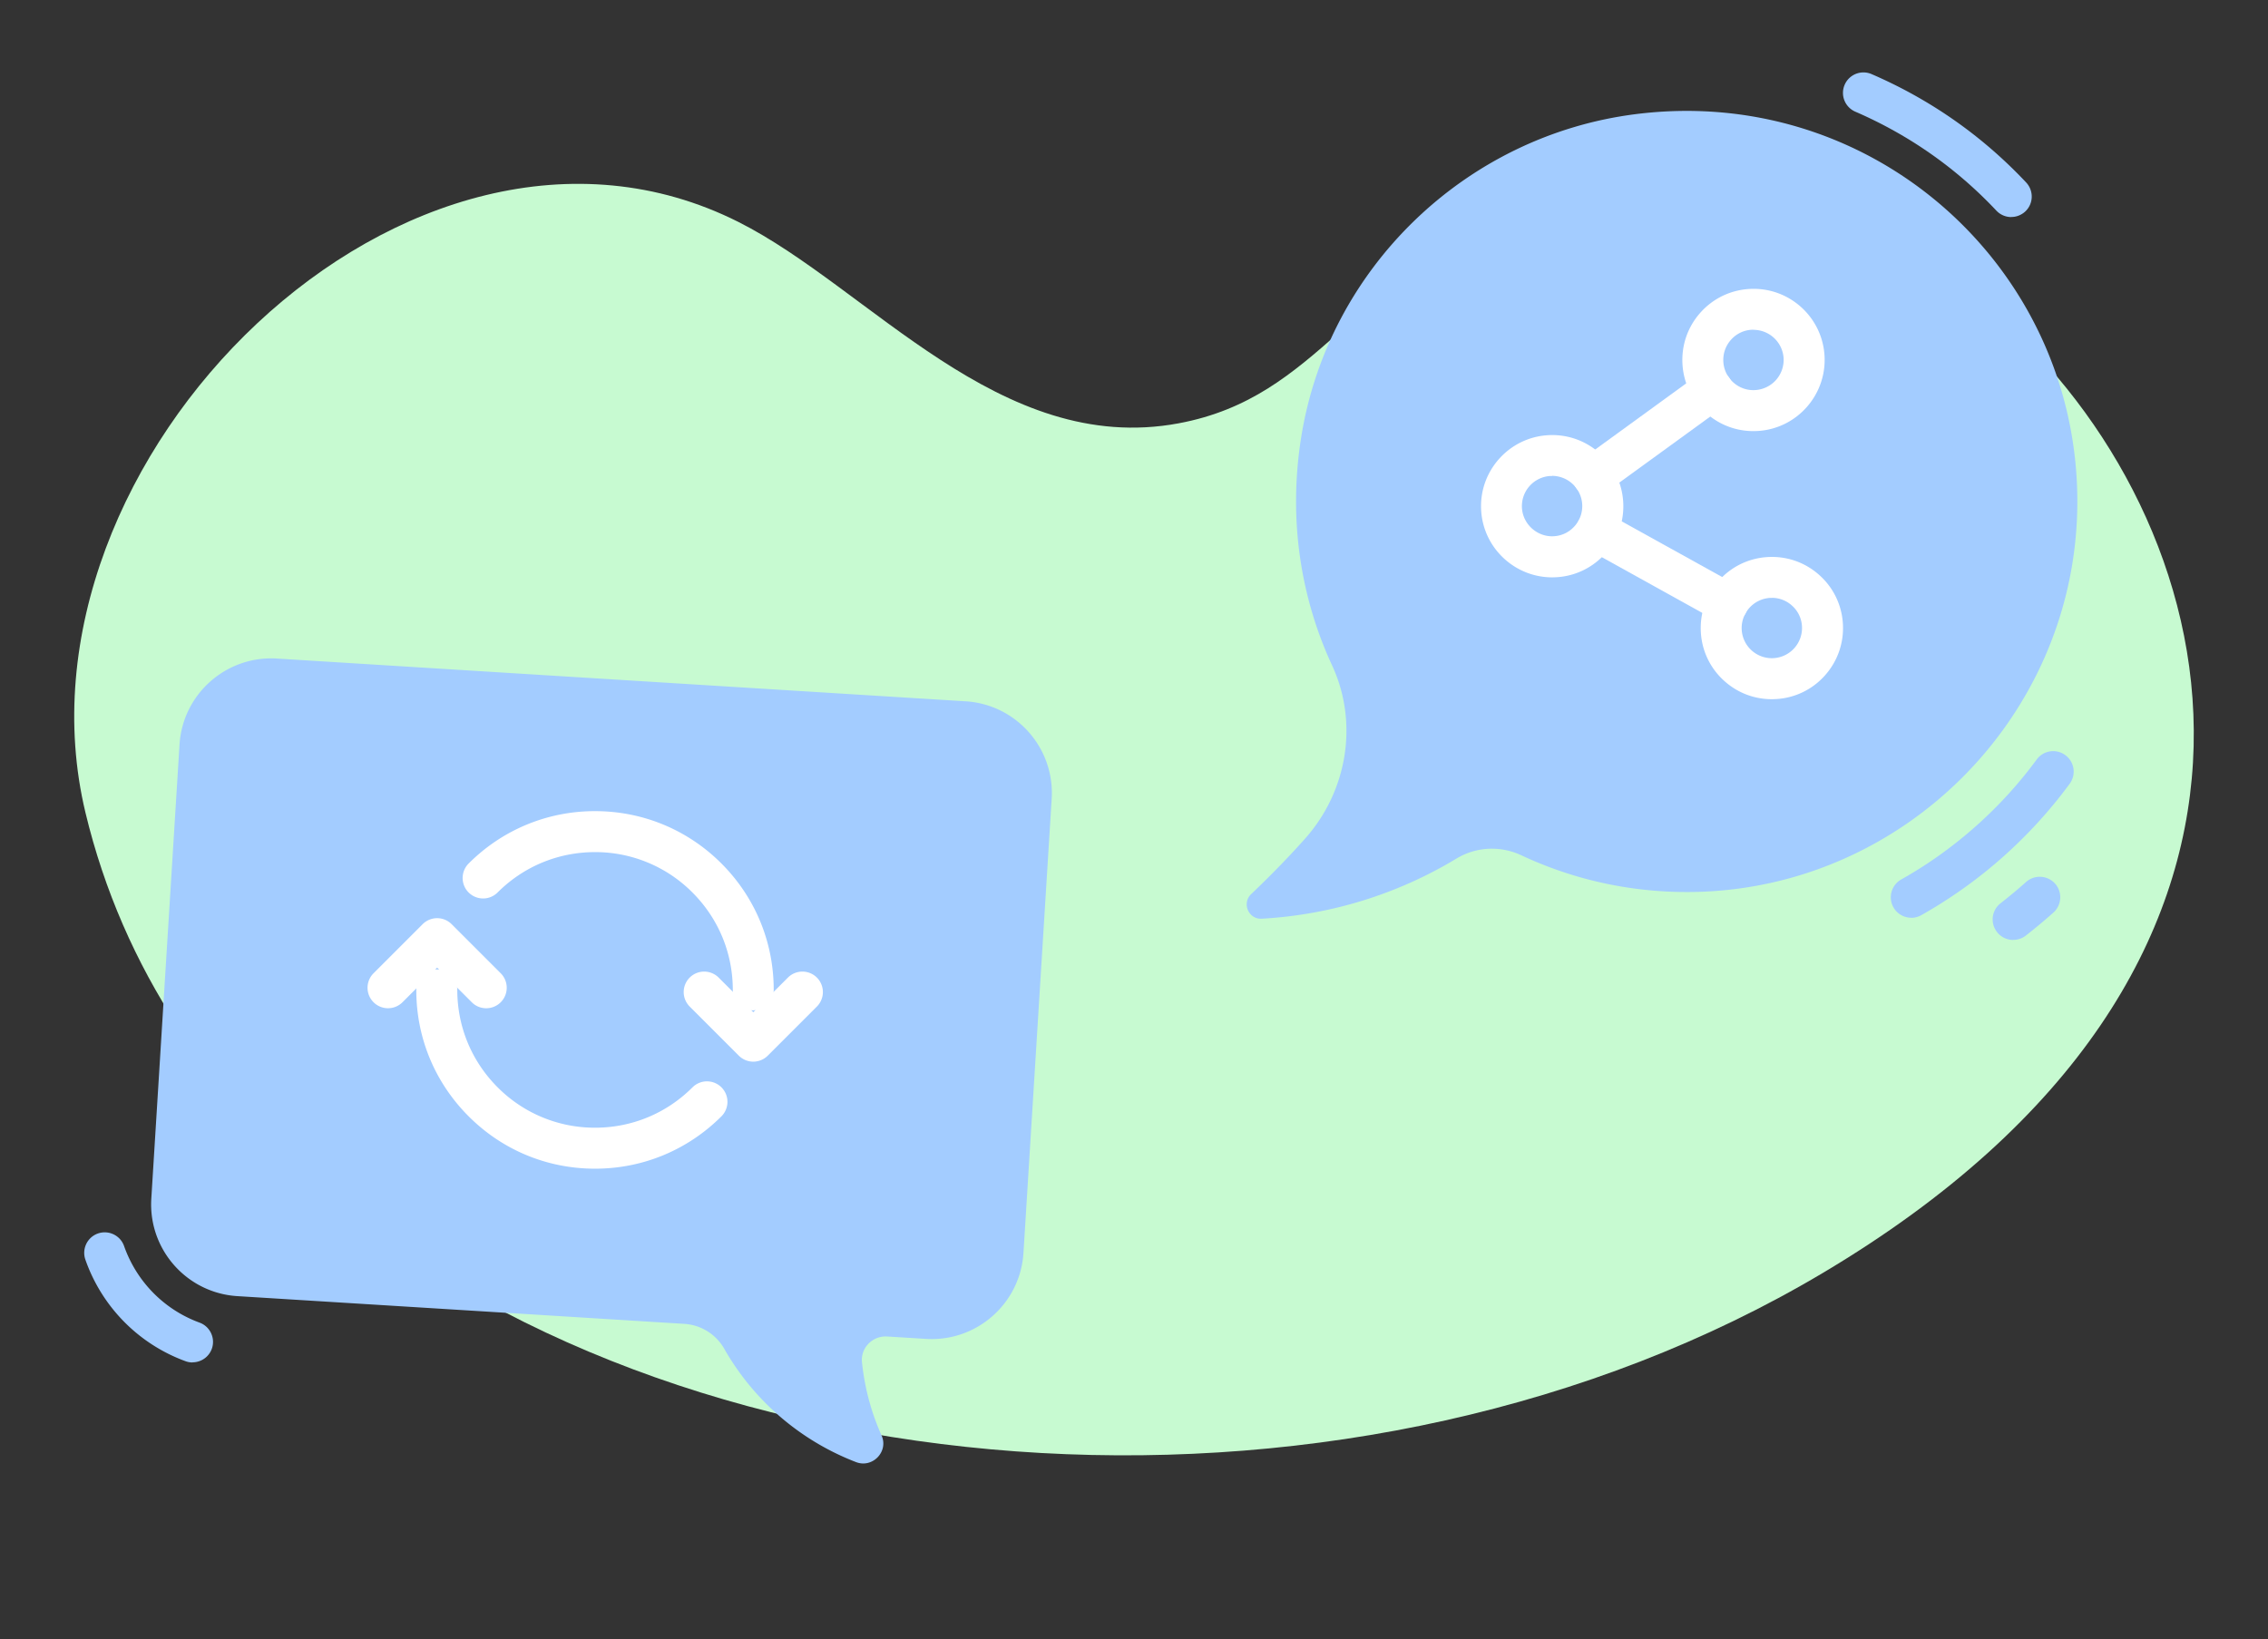 <svg xmlns="http://www.w3.org/2000/svg" width="332" height="240" fill="none"><rect width="100%" height="100%" fill="#333333" stroke="none"/><path fill="#C7FAD1" d="M266.74 186.43c-67.84 40.29-164.47 33.46-217.85-10.79-17.87-14.81-30.9-33.82-36.38-56.66C.14 67.43 60.04 8.34 108.08 32.49c19.17 9.64 38.25 34.37 64.45 29.49 20.71-3.86 25.14-21.25 50.04-30.89 24.63-9.54 52.51-.87 71.13 16.31 33.33 30.75 48.5 94.22-26.96 139.03z"/><path fill="#A3CCFF" d="M294.7 137.62c-.89 0-1.78-.4-2.37-1.16a2.995 2.995 0 0 1 .52-4.21c1.28-1 2.54-2.05 3.74-3.12 1.24-1.1 3.13-.99 4.24.24 1.1 1.24.99 3.13-.24 4.24-1.3 1.16-2.66 2.29-4.04 3.37-.55.43-1.2.63-1.84.63l-.01.01zm-.28-105.84c-.8 0-1.6-.32-2.19-.95-5.83-6.2-12.77-11.07-20.64-14.48a2.994 2.994 0 0 1-1.56-3.94 2.994 2.994 0 0 1 3.94-1.56c8.63 3.73 16.24 9.07 22.63 15.87 1.13 1.21 1.08 3.11-.13 4.24-.58.54-1.32.81-2.05.81v.01zm-14.63 102.59c-1.05 0-2.07-.55-2.62-1.53-.81-1.44-.3-3.27 1.15-4.08 7.71-4.33 14.57-10.41 19.82-17.56a2.992 2.992 0 0 1 4.19-.64c1.34.98 1.62 2.86.64 4.19a69.055 69.055 0 0 1-21.72 19.24c-.46.26-.97.39-1.47.39l.01-.01z"/><path fill="#A3CCFF" d="M183.15 130.91c2.25-2.14 5.16-5.04 7.96-8.2 6.13-6.94 7.78-16.88 3.89-25.28-4.59-9.9-6.43-21.33-4.54-33.32 3.91-24.79 24.01-44.21 48.91-47.39 35.56-4.54 65.77 23.6 64.69 58.5-.92 29.83-25.1 54.2-54.91 55.34-9.48.36-18.46-1.59-26.44-5.33-3.05-1.43-6.59-1.28-9.48.46a61.758 61.758 0 0 1-28.53 8.82c-1.93.11-2.95-2.26-1.55-3.6z"/><path fill="#fff" d="M256.67 63.12c-2.54 0-4.96-.91-6.88-2.61a10.324 10.324 0 0 1-3.5-7.16c-.17-2.78.75-5.46 2.59-7.54 1.84-2.08 4.39-3.33 7.16-3.5 5.76-.36 10.69 4.02 11.04 9.75.35 5.73-4.02 10.69-9.75 11.04-.22.01-.44.02-.66.02zm.02-14.84h-.28c-1.18.07-2.26.6-3.04 1.49-.78.88-1.17 2.02-1.1 3.2.07 1.18.6 2.26 1.48 3.04.88.78 2.02 1.18 3.2 1.1a4.425 4.425 0 0 0 4.14-4.68 4.427 4.427 0 0 0-4.41-4.14l.01-.01zm-29.48 36.25c-5.45 0-10.05-4.26-10.39-9.77-.36-5.73 4.02-10.69 9.75-11.04 5.76-.36 10.69 4.02 11.04 9.75.17 2.78-.75 5.46-2.59 7.54a10.324 10.324 0 0 1-7.16 3.5c-.22.01-.43.02-.65.02zm0-14.84h-.28a4.425 4.425 0 0 0-4.14 4.68c.15 2.43 2.29 4.29 4.68 4.14 1.18-.07 2.26-.6 3.04-1.49.78-.88 1.17-2.02 1.1-3.2a4.436 4.436 0 0 0-4.41-4.15l.01.02zm32.15 32.68c-2.54 0-4.96-.91-6.88-2.61a10.324 10.324 0 0 1-3.5-7.16c-.17-2.77.75-5.46 2.59-7.54 1.84-2.09 4.39-3.33 7.16-3.5 2.78-.17 5.46.75 7.54 2.59 2.09 1.84 3.33 4.39 3.5 7.16.17 2.77-.75 5.46-2.59 7.54a10.324 10.324 0 0 1-7.16 3.5c-.22.01-.44.02-.66.02zm.02-14.83h-.28a4.425 4.425 0 0 0-4.14 4.68 4.42 4.42 0 0 0 4.68 4.14 4.425 4.425 0 0 0 4.14-4.68c-.07-1.18-.6-2.26-1.49-3.04a4.374 4.374 0 0 0-2.92-1.11l.01.01z"/><path fill="#fff" d="M233.21 72.75a3.002 3.002 0 0 1-1.77-5.43l17.48-12.7c1.34-.97 3.22-.68 4.19.66.97 1.34.68 3.22-.66 4.19l-17.48 12.7c-.53.39-1.15.57-1.76.57v.01zm19.68 18.61c-.49 0-.99-.12-1.45-.38l-19.19-10.64a3.003 3.003 0 0 1-1.17-4.08c.8-1.45 2.63-1.97 4.08-1.17l19.19 10.64a3.003 3.003 0 0 1-1.46 5.63z"/><path fill="#A3CCFF" d="M28.18 199.48c-.34 0-.69-.06-1.04-.19a24.402 24.402 0 0 1-14.64-14.86c-.55-1.56.27-3.28 1.83-3.83 1.56-.55 3.28.27 3.83 1.83 1.84 5.22 5.87 9.32 11.06 11.22 1.55.57 2.35 2.3 1.78 3.85a3.002 3.002 0 0 1-2.82 1.96v.02zM40.54 96.42l100.81 6.26c7.42.46 13.06 6.85 12.6 14.27l-4.13 66.48c-.46 7.42-6.85 13.06-14.27 12.6l-5.69-.35c-2.12-.13-3.9 1.66-3.68 3.77.39 3.77 1.37 7.38 2.87 10.73 1.05 2.35-1.33 4.82-3.74 3.89a37.843 37.843 0 0 1-19.29-16.59 7.243 7.243 0 0 0-5.84-3.65l-65.43-4.06c-7.42-.46-13.06-6.85-12.6-14.27l4.13-66.48c.46-7.42 6.85-13.06 14.27-12.6h-.01z"/><path fill="#fff" d="M87.1 171.11c-6.99 0-13.56-2.72-18.5-7.67-4.94-4.94-7.67-11.51-7.66-18.5 0-1.66 1.34-3 3-3s3 1.34 3 3c0 5.39 2.1 10.45 5.91 14.26a20.03 20.03 0 0 0 14.26 5.91c5.39 0 10.45-2.1 14.26-5.91a3 3 0 0 1 4.24 0 3 3 0 0 1 0 4.24c-4.94 4.94-11.51 7.67-18.5 7.67h-.01zm23.17-23.18c-1.66 0-3-1.34-3-3 0-5.39-2.1-10.45-5.91-14.26a20.03 20.03 0 0 0-14.26-5.91c-5.39 0-10.45 2.1-14.26 5.91a3 3 0 0 1-4.24 0 3 3 0 0 1 0-4.24c4.94-4.94 11.52-7.67 18.5-7.67 6.99 0 13.56 2.72 18.5 7.66 4.94 4.94 7.66 11.51 7.66 18.5 0 1.66-1.34 3-3 3l.01.01z"/><path fill="#fff" d="M71.18 147.62c-.77 0-1.54-.29-2.12-.88l-5.07-5.07-5.07 5.07a3 3 0 0 1-4.24 0 3 3 0 0 1 0-4.24l7.19-7.19a3 3 0 0 1 4.24 0l7.19 7.19a3 3 0 0 1-2.12 5.12zm39.09 7.82c-.8 0-1.56-.32-2.12-.88l-7.19-7.19a3 3 0 0 1 0-4.24 3 3 0 0 1 4.24 0l5.07 5.07 5.07-5.07a3 3 0 0 1 4.24 0 3 3 0 0 1 0 4.24l-7.19 7.19c-.56.56-1.33.88-2.12.88z"/></svg>